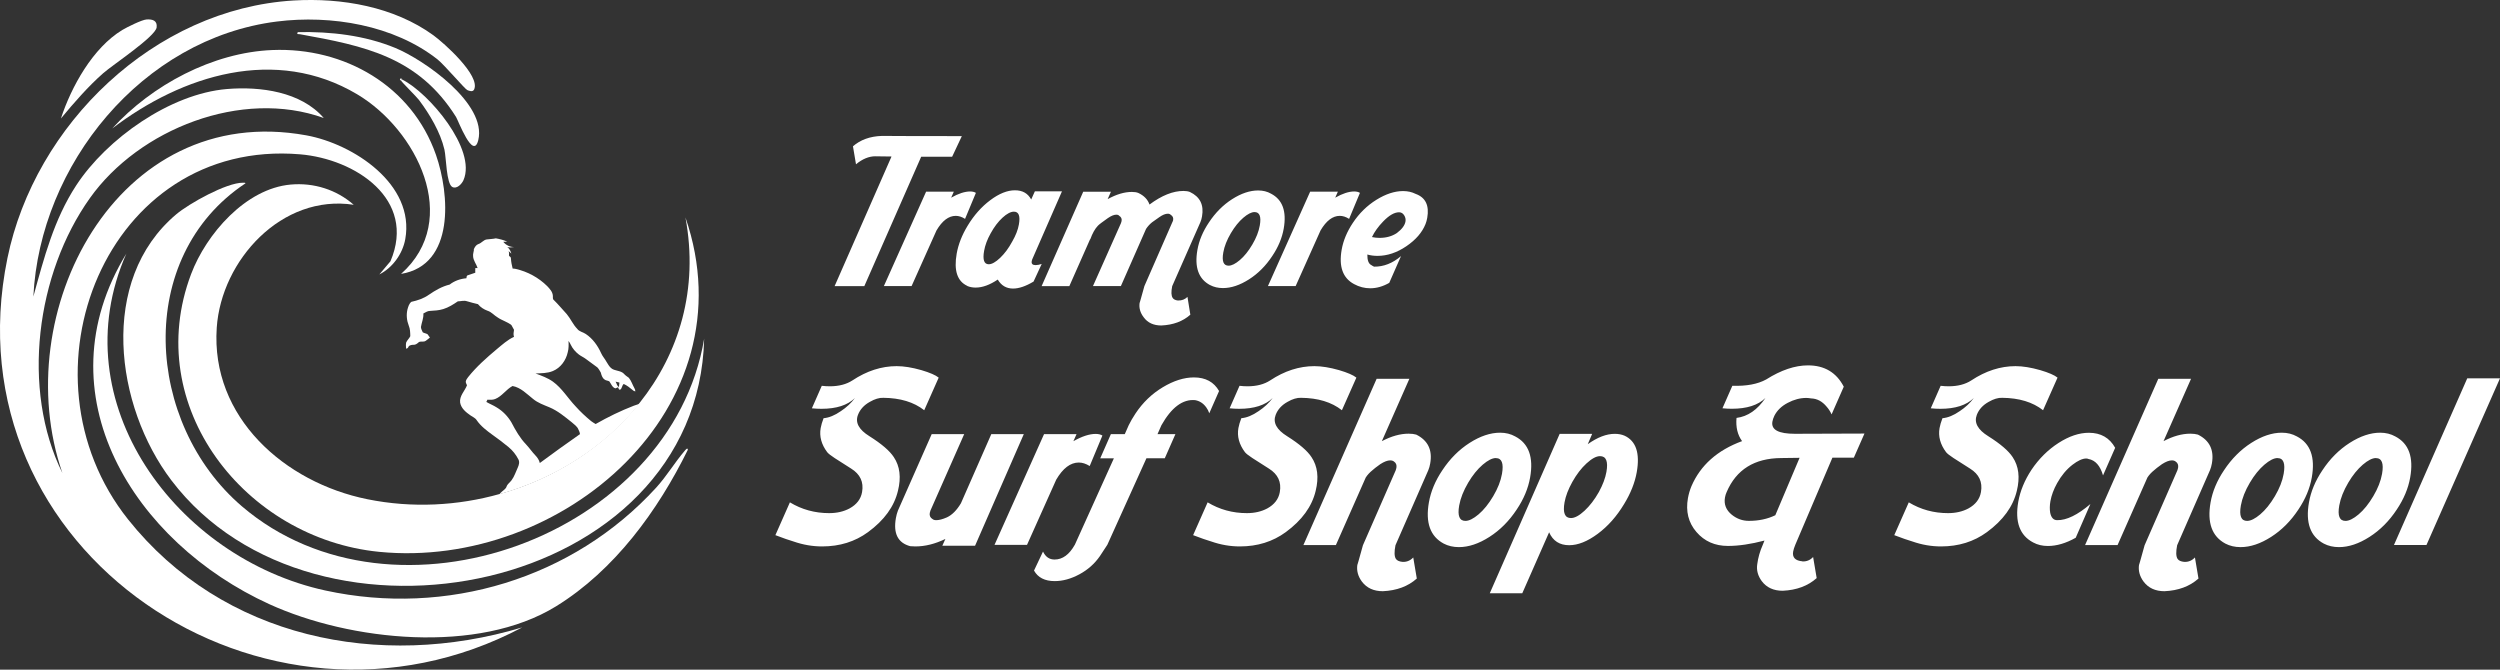 <svg width="280" height="75" viewBox="0 0 280 75" fill="none" xmlns="http://www.w3.org/2000/svg">
<rect x="0" y="0" width="280" height="75" fill="#333333" stroke="none"/>
<g clip-path="url(#clip0_1099_1289)">
<path d="M100.427 41.008C101.237 41.008 102.157 41.159 103.197 41.455C104.149 41.738 104.795 42.016 105.133 42.294L103.513 45.946C102.354 45.034 100.83 44.573 98.934 44.555C98.481 44.537 97.977 44.687 97.433 45.002C96.769 45.367 96.325 45.859 96.091 46.47C95.761 47.327 96.192 48.125 97.382 48.859C98.742 49.716 99.648 50.495 100.106 51.197C100.788 52.214 100.944 53.472 100.569 54.977C100.152 56.728 99.035 58.269 97.217 59.6C95.761 60.666 94.049 61.2 92.08 61.2C91.009 61.2 89.942 61.018 88.88 60.648C88.395 60.507 87.717 60.27 86.843 59.937L88.468 56.263C89.8 57.069 91.27 57.471 92.868 57.471C93.729 57.471 94.489 57.297 95.148 56.946C95.945 56.509 96.416 55.898 96.553 55.109C96.75 53.988 96.343 53.112 95.331 52.483L93.481 51.302C93.056 51.024 92.776 50.805 92.648 50.646C91.993 49.77 91.751 48.868 91.916 47.942C91.975 47.61 92.085 47.24 92.241 46.839C92.85 46.784 93.49 46.525 94.173 46.05C94.809 45.631 95.336 45.139 95.752 44.578C94.924 45.385 93.674 45.786 92.002 45.786C91.65 45.786 91.293 45.768 90.931 45.731L92.039 43.21C92.35 43.247 92.644 43.265 92.927 43.265C93.948 43.265 94.795 43.046 95.468 42.608C97.08 41.541 98.733 41.008 100.422 41.008H100.427ZM104.437 58.127C104.529 58.214 104.666 58.259 104.863 58.259C105.179 58.259 105.577 58.154 106.054 57.945C106.626 57.68 107.152 57.156 107.624 56.367L111.026 48.622H114.666L109.208 61.122H105.541L105.884 60.361C104.73 60.922 103.609 61.2 102.519 61.2C102.29 61.2 102.098 61.191 101.942 61.173C100.564 60.803 100.033 59.755 100.34 58.022C100.395 57.726 100.468 57.443 100.569 57.184L104.35 48.622H107.99L104.209 57.184C104.176 57.27 104.154 57.357 104.135 57.448C104.08 57.744 104.181 57.972 104.437 58.132V58.127ZM123.47 48.781L122.046 52.196C121.634 51.936 121.226 51.804 120.823 51.804C119.889 51.804 119.047 52.442 118.296 53.723L115.027 61.022H111.387L116.932 48.626H120.572L120.219 49.415C121.176 48.872 122.009 48.599 122.71 48.599C123.026 48.599 123.277 48.663 123.47 48.781ZM120.379 61.018L124.756 51.33H123.227L124.417 48.626H125.974L126.414 47.628C126.606 47.227 126.862 46.789 127.174 46.315C127.989 45.088 129.005 44.108 130.227 43.374C131.45 42.64 132.613 42.271 133.721 42.271C135.021 42.271 135.96 42.782 136.536 43.794L135.438 46.288C135.36 46.041 135.245 45.822 135.103 45.631C134.778 45.175 134.362 44.906 133.849 44.815C132.462 44.692 131.207 45.631 130.081 47.623L129.641 48.622H131.647L130.456 51.325H128.401L124.024 61.013C123.809 61.328 123.534 61.747 123.195 62.276C122.604 63.133 121.835 63.817 120.892 64.323C119.949 64.829 119.029 65.084 118.131 65.084C117.023 65.084 116.25 64.692 115.81 63.903L116.817 61.774C117.101 62.372 117.532 62.668 118.108 62.668C119.006 62.668 119.761 62.116 120.379 61.013V61.018ZM147.209 41.008C148.019 41.008 148.939 41.159 149.979 41.455C150.931 41.738 151.576 42.016 151.915 42.294L150.294 45.946C149.136 45.034 147.612 44.573 145.716 44.555C145.263 44.537 144.759 44.687 144.214 45.002C143.551 45.367 143.106 45.859 142.873 46.47C142.548 47.327 142.974 48.125 144.164 48.859C145.524 49.716 146.43 50.495 146.888 51.197C147.57 52.214 147.726 53.472 147.355 54.977C146.939 56.728 145.821 58.269 144.004 59.6C142.548 60.666 140.836 61.2 138.867 61.2C137.796 61.2 136.729 61.018 135.667 60.648C135.181 60.507 134.504 60.27 133.629 59.937L135.255 56.263C136.587 57.069 138.056 57.471 139.654 57.471C140.515 57.471 141.275 57.297 141.934 56.946C142.731 56.509 143.203 55.898 143.34 55.109C143.537 53.988 143.129 53.112 142.118 52.483L140.268 51.302C139.842 51.024 139.563 50.805 139.435 50.646C138.78 49.77 138.537 48.868 138.702 47.942C138.762 47.61 138.871 47.24 139.027 46.839C139.636 46.784 140.277 46.525 140.959 46.05C141.596 45.631 142.122 45.139 142.539 44.578C141.71 45.385 140.46 45.786 138.789 45.786C138.436 45.786 138.079 45.768 137.718 45.731L138.826 43.21C139.137 43.247 139.43 43.265 139.714 43.265C140.735 43.265 141.582 43.046 142.255 42.608C143.866 41.541 145.519 41.008 147.209 41.008ZM157.089 62.932C157.56 62.951 157.959 62.782 158.284 62.435L158.682 64.797C157.702 65.672 156.43 66.146 154.873 66.215C153.852 66.215 153.074 65.855 152.533 65.139C152.094 64.546 151.924 63.913 152.025 63.247C152.002 63.388 152.208 62.659 152.648 61.068L156.324 52.666C156.356 52.579 156.379 52.492 156.397 52.401C156.452 52.087 156.361 51.849 156.127 51.694C156.017 51.608 155.88 51.562 155.702 51.562C155.404 51.562 155.033 51.703 154.598 51.982C154.136 52.314 153.838 52.542 153.715 52.666C153.408 52.912 153.156 53.181 152.964 53.481L149.621 61.045H145.982L154.182 42.426H157.849L154.768 49.41C155.834 48.85 156.832 48.572 157.766 48.572C158.101 48.572 158.384 48.608 158.618 48.676C159.927 49.324 160.449 50.4 160.184 51.904C160.133 52.187 160.065 52.438 159.969 52.666L156.292 61.068C156.146 61.802 156.159 62.312 156.338 62.59C156.462 62.782 156.713 62.896 157.093 62.932H157.089ZM161.699 60.885C160.188 60.078 159.634 58.542 160.037 56.263C160.252 55.036 160.756 53.837 161.544 52.666C162.386 51.389 163.402 50.368 164.593 49.606C165.783 48.845 166.923 48.462 168.013 48.462C168.645 48.462 169.208 48.603 169.707 48.882C171.218 49.67 171.776 51.202 171.373 53.477C171.158 54.703 170.655 55.902 169.867 57.074C169.025 58.351 168.008 59.372 166.818 60.133C165.627 60.895 164.487 61.277 163.398 61.277C162.766 61.277 162.198 61.145 161.699 60.885ZM167.537 51.302C167.134 51.302 166.639 51.553 166.058 52.05C165.476 52.551 164.936 53.217 164.437 54.06C163.911 54.954 163.576 55.802 163.43 56.609C163.224 57.767 163.457 58.341 164.126 58.341C164.529 58.341 165.023 58.095 165.6 57.607C166.177 57.12 166.726 56.44 167.239 55.574C167.752 54.708 168.081 53.874 168.223 53.067C168.429 51.895 168.201 51.307 167.532 51.307L167.537 51.302ZM173.498 59.623L170.494 66.447H166.854L174.684 48.59H178.323L177.829 49.748C178.914 48.977 179.921 48.59 180.855 48.59C181.258 48.59 181.624 48.658 181.954 48.8C183.236 49.397 183.689 50.751 183.318 52.871C183.108 54.06 182.632 55.26 181.89 56.468C181.066 57.835 180.086 58.943 178.941 59.791C177.797 60.639 176.735 61.063 175.75 61.063C174.679 61.063 173.928 60.584 173.502 59.618L173.498 59.623ZM179.202 51.088C178.781 51.088 178.278 51.362 177.687 51.904C177.096 52.447 176.574 53.135 176.107 53.965C175.645 54.794 175.352 55.565 175.228 56.263C175.022 57.434 175.26 58.022 175.947 58.022C176.368 58.022 176.877 57.749 177.463 57.206C178.049 56.664 178.589 55.966 179.074 55.105C179.514 54.298 179.798 53.545 179.921 52.848C180.127 51.676 179.889 51.088 179.202 51.088ZM201.875 62.882C202.346 62.9 202.744 62.732 203.069 62.385L203.468 64.747C202.488 65.622 201.215 66.096 199.659 66.165C198.638 66.165 197.859 65.805 197.319 65.089C196.88 64.492 196.71 63.862 196.811 63.197C196.907 62.463 197.113 61.733 197.433 61.018L197.621 60.543C196.092 60.945 194.728 61.145 193.533 61.145C192.072 61.145 190.896 60.626 189.998 59.581C189.101 58.538 188.785 57.275 189.05 55.788C189.133 55.333 189.261 54.886 189.444 54.448C190.456 52.105 192.347 50.422 195.112 49.406C194.604 48.704 194.398 47.837 194.49 46.807C195.749 46.648 196.829 45.904 197.731 44.573C196.902 45.38 195.643 45.781 193.959 45.781C193.624 45.781 193.276 45.763 192.915 45.727L194.023 43.206C195.598 43.26 196.861 43.023 197.813 42.499C199.475 41.45 201.037 40.922 202.497 40.922C204.342 40.922 205.679 41.719 206.503 43.31L205.139 46.411C204.988 46.078 204.8 45.791 204.58 45.544C204.086 44.947 203.509 44.642 202.845 44.623C202.676 44.592 202.493 44.569 202.3 44.569C201.614 44.569 200.922 44.751 200.226 45.12C199.526 45.485 199.031 45.968 198.729 46.566C198.619 46.794 198.546 47.012 198.509 47.222C198.349 48.134 199.192 48.585 201.037 48.585L208.82 48.558L207.63 51.261H205.23L201.078 61.004C200.954 61.3 200.876 61.556 200.835 61.765C200.716 62.431 201.064 62.8 201.879 62.868L201.875 62.882ZM198.834 57.708L201.554 51.275C201.115 51.275 200.428 51.284 199.494 51.302C196.5 51.321 194.467 52.588 193.386 55.109C193.299 55.301 193.235 55.501 193.198 55.711C193.061 56.481 193.318 57.129 193.963 57.653C194.531 58.109 195.167 58.337 195.872 58.337C196.98 58.337 197.965 58.127 198.83 57.708H198.834ZM225.737 41.008C226.547 41.008 227.468 41.159 228.507 41.455C229.459 41.738 230.105 42.016 230.444 42.294L228.823 45.946C227.665 45.034 226.14 44.573 224.244 44.555C223.791 44.537 223.288 44.687 222.743 45.002C222.079 45.367 221.635 45.859 221.401 46.47C221.076 47.327 221.502 48.125 222.692 48.859C224.052 49.716 224.959 50.495 225.417 51.197C226.099 52.214 226.254 53.472 225.884 54.977C225.467 56.728 224.35 58.269 222.532 59.6C221.076 60.666 219.364 61.2 217.395 61.2C216.324 61.2 215.257 61.018 214.195 60.648C213.71 60.507 213.032 60.27 212.158 59.937L213.783 56.263C215.115 57.069 216.585 57.471 218.183 57.471C219.043 57.471 219.803 57.297 220.463 56.946C221.259 56.509 221.731 55.898 221.868 55.109C222.065 53.988 221.658 53.112 220.646 52.483L218.796 51.302C218.37 51.024 218.091 50.805 217.963 50.646C217.308 49.77 217.066 48.868 217.23 47.942C217.29 47.61 217.4 47.24 217.555 46.839C218.164 46.784 218.805 46.525 219.488 46.05C220.124 45.631 220.65 45.139 221.067 44.578C220.238 45.385 218.989 45.786 217.317 45.786C216.965 45.786 216.608 45.768 216.246 45.731L217.354 43.21C217.665 43.247 217.958 43.265 218.242 43.265C219.263 43.265 220.11 43.046 220.783 42.608C222.395 41.541 224.048 41.008 225.737 41.008ZM235.539 53.245C235.223 52.159 234.679 51.548 233.914 51.407C233.832 51.371 233.749 51.352 233.658 51.352C233.236 51.352 232.719 51.59 232.11 52.059C231.437 52.583 230.869 53.267 230.402 54.106C230.018 54.79 229.766 55.465 229.647 56.13C229.565 56.605 229.555 57.042 229.624 57.443C229.739 57.986 230 58.259 230.402 58.259C231.455 58.278 232.696 57.671 234.125 56.45L232.481 60.229C231.387 60.844 230.347 61.15 229.363 61.15C228.75 61.15 228.2 61.018 227.719 60.758C226.209 59.969 225.65 58.446 226.048 56.19C226.264 54.981 226.753 53.792 227.523 52.62C228.356 51.38 229.368 50.377 230.549 49.615C231.73 48.854 232.866 48.471 233.955 48.471C235.292 48.471 236.272 49.032 236.899 50.154L235.535 53.254L235.539 53.245ZM244.637 62.932C245.108 62.951 245.506 62.782 245.832 62.435L246.23 64.797C245.25 65.672 243.977 66.146 242.421 66.215C241.4 66.215 240.621 65.855 240.081 65.139C239.642 64.546 239.472 63.913 239.573 63.247C239.55 63.388 239.756 62.659 240.196 61.068L243.872 52.666C243.904 52.579 243.927 52.492 243.945 52.401C244 52.087 243.909 51.849 243.675 51.694C243.565 51.608 243.428 51.562 243.249 51.562C242.952 51.562 242.581 51.703 242.146 51.982C241.684 52.314 241.386 52.542 241.262 52.666C240.956 52.912 240.704 53.181 240.511 53.481L237.169 61.045H233.529L241.729 42.426H245.397L242.315 49.41C243.382 48.85 244.38 48.572 245.314 48.572C245.648 48.572 245.932 48.608 246.166 48.676C247.475 49.324 247.997 50.4 247.732 51.904C247.681 52.187 247.613 52.438 247.516 52.666L243.84 61.068C243.693 61.802 243.707 62.312 243.886 62.59C244.009 62.782 244.261 62.896 244.641 62.932H244.637ZM249.247 60.885C247.736 60.078 247.182 58.542 247.585 56.263C247.8 55.036 248.304 53.837 249.091 52.666C249.934 51.389 250.95 50.368 252.141 49.606C253.331 48.845 254.471 48.462 255.561 48.462C256.192 48.462 256.756 48.603 257.255 48.882C258.765 49.67 259.324 51.202 258.921 53.477C258.706 54.703 258.202 55.902 257.415 57.074C256.572 58.351 255.556 59.372 254.366 60.133C253.175 60.895 252.035 61.277 250.946 61.277C250.314 61.277 249.746 61.145 249.247 60.885ZM255.084 51.302C254.682 51.302 254.187 51.553 253.606 52.05C253.024 52.551 252.484 53.217 251.985 54.06C251.458 54.954 251.124 55.802 250.978 56.609C250.772 57.767 251.005 58.341 251.674 58.341C252.076 58.341 252.571 58.095 253.148 57.607C253.725 57.12 254.274 56.44 254.787 55.574C255.3 54.708 255.629 53.874 255.771 53.067C255.977 51.895 255.748 51.307 255.08 51.307L255.084 51.302ZM260.267 60.885C258.756 60.078 258.202 58.542 258.605 56.263C258.82 55.036 259.324 53.837 260.112 52.666C260.954 51.389 261.97 50.368 263.161 49.606C264.351 48.845 265.491 48.462 266.581 48.462C267.213 48.462 267.776 48.603 268.275 48.882C269.786 49.67 270.344 51.202 269.941 53.477C269.726 54.703 269.222 55.902 268.435 57.074C267.593 58.351 266.576 59.372 265.386 60.133C264.195 60.895 263.055 61.277 261.966 61.277C261.334 61.277 260.766 61.145 260.267 60.885ZM266.105 51.302C265.702 51.302 265.207 51.553 264.626 52.05C264.044 52.551 263.504 53.217 263.005 54.06C262.479 54.954 262.144 55.802 261.998 56.609C261.792 57.767 262.025 58.341 262.694 58.341C263.097 58.341 263.591 58.095 264.168 57.607C264.745 57.12 265.294 56.44 265.807 55.574C266.32 54.708 266.649 53.874 266.791 53.067C266.997 51.895 266.768 51.307 266.1 51.307L266.105 51.302ZM271.764 61.04H268.124L276.333 42.371H280L271.764 61.04Z" fill="white"/>
<path d="M98.055 17.502C97.318 17.502 96.59 17.803 95.871 18.4L95.532 16.385C96.366 15.656 97.446 15.264 98.774 15.223C100.152 15.236 103.133 15.245 107.725 15.245L106.64 17.552H103.174L96.805 32.045H93.477L99.85 17.529L98.055 17.506V17.502ZM109.3 21.601L108.086 24.514C107.734 24.29 107.386 24.176 107.043 24.176C106.246 24.176 105.527 24.723 104.886 25.813L102.098 32.041H98.994L103.723 21.468H106.827L106.53 22.139C107.345 21.678 108.054 21.445 108.654 21.445C108.924 21.445 109.139 21.5 109.3 21.601ZM108.334 32.018C107.212 31.494 106.818 30.294 107.148 28.412C107.331 27.368 107.743 26.319 108.379 25.275C109.08 24.113 109.922 23.16 110.911 22.421C111.896 21.683 112.816 21.313 113.672 21.313C114.528 21.313 115.119 21.655 115.494 22.344L115.906 21.427H118.942L115.65 28.954C115.6 29.059 115.567 29.155 115.554 29.246C115.499 29.547 115.645 29.693 115.993 29.693C116.19 29.693 116.414 29.647 116.671 29.561L115.76 31.535C114.885 32.059 114.121 32.319 113.461 32.319C112.711 32.319 112.143 31.981 111.749 31.311C110.861 31.908 110.037 32.209 109.272 32.209C108.929 32.209 108.617 32.15 108.338 32.032L108.334 32.018ZM113.562 23.707C113.2 23.707 112.775 23.93 112.285 24.377C111.795 24.824 111.346 25.416 110.948 26.146C110.572 26.816 110.33 27.468 110.22 28.097C110.041 29.1 110.22 29.597 110.742 29.597C111.085 29.597 111.511 29.36 112.015 28.881C112.518 28.402 112.972 27.792 113.374 27.044C113.764 26.374 114.011 25.735 114.116 25.138C114.286 24.181 114.098 23.707 113.562 23.707ZM131.958 33.654C132.361 33.668 132.709 33.536 132.997 33.253L133.318 35.246C132.48 35.993 131.395 36.394 130.067 36.454C129.197 36.454 128.538 36.148 128.094 35.537C127.705 35.027 127.554 34.493 127.636 33.923C127.613 34.042 127.792 33.417 128.172 32.041L131.308 24.874C131.349 24.801 131.381 24.723 131.39 24.651C131.436 24.395 131.349 24.204 131.134 24.067C131.042 23.976 130.933 23.935 130.8 23.935C130.53 23.935 130.214 24.062 129.857 24.313C129.326 24.687 129.051 24.883 129.032 24.897C128.772 25.106 128.547 25.353 128.359 25.635L125.539 32.041H122.412L125.553 24.983C125.58 24.91 125.603 24.833 125.617 24.76C125.663 24.505 125.576 24.313 125.361 24.176C125.287 24.085 125.173 24.044 125.026 24.044C124.77 24.044 124.454 24.172 124.083 24.427C123.465 24.86 123.094 25.143 122.966 25.28C122.636 25.622 122.353 26.132 122.11 26.802H122.087L119.766 32.045H116.662L121.322 21.473H124.427L124.056 22.303C125.036 21.765 125.937 21.496 126.766 21.496C127.064 21.496 127.306 21.532 127.49 21.61C128.126 21.906 128.547 22.339 128.744 22.909C130.108 21.892 131.377 21.386 132.544 21.386C132.828 21.386 133.071 21.423 133.267 21.5C134.403 22.038 134.856 22.95 134.627 24.236C134.586 24.473 134.527 24.692 134.444 24.883L131.285 32.05C131.157 32.693 131.175 33.13 131.345 33.372C131.45 33.536 131.66 33.632 131.967 33.664L131.958 33.654ZM135.525 31.931C134.238 31.243 133.767 29.93 134.11 27.988C134.293 26.944 134.723 25.918 135.396 24.919C136.115 23.83 136.981 22.959 137.997 22.307C139.013 21.66 139.984 21.331 140.913 21.331C141.454 21.331 141.934 21.45 142.356 21.692C143.647 22.362 144.118 23.67 143.775 25.612C143.592 26.656 143.161 27.682 142.488 28.681C141.77 29.77 140.904 30.641 139.888 31.288C138.871 31.936 137.901 32.264 136.971 32.264C136.431 32.264 135.95 32.15 135.525 31.927V31.931ZM140.506 23.752C140.163 23.752 139.741 23.967 139.247 24.391C138.752 24.815 138.29 25.389 137.864 26.105C137.415 26.866 137.127 27.591 137.008 28.279C136.834 29.264 137.031 29.756 137.603 29.756C137.947 29.756 138.368 29.547 138.862 29.127C139.357 28.708 139.824 28.129 140.259 27.39C140.698 26.652 140.977 25.936 141.097 25.252C141.275 24.254 141.078 23.752 140.506 23.752ZM152.314 21.601L151.1 24.514C150.748 24.29 150.4 24.176 150.056 24.176C149.26 24.176 148.541 24.723 147.9 25.813L145.112 32.041H142.008L146.737 21.468H149.841L149.544 22.139C150.359 21.678 151.068 21.445 151.668 21.445C151.938 21.445 152.153 21.5 152.314 21.601ZM153.142 28.503C153.133 29.146 153.28 29.542 153.586 29.688C153.664 29.747 153.769 29.807 153.893 29.866C154.969 29.88 155.976 29.483 156.915 28.681L155.596 31.68C154.896 32.082 154.186 32.287 153.463 32.287C152.831 32.287 152.231 32.132 151.654 31.817C150.395 31.147 149.933 29.861 150.267 27.965C150.446 26.948 150.862 25.95 151.517 24.965C152.231 23.889 153.11 23.027 154.159 22.375C155.202 21.728 156.201 21.4 157.144 21.4C157.67 21.4 158.137 21.505 158.549 21.715C159.662 22.116 160.097 23.014 159.85 24.404C159.804 24.66 159.74 24.887 159.657 25.097C159.282 26.036 158.563 26.866 157.505 27.582C156.448 28.298 155.372 28.658 154.278 28.658C153.875 28.658 153.49 28.608 153.133 28.503H153.142ZM153.664 26.552C153.939 26.611 154.218 26.643 154.502 26.643C155.253 26.643 155.898 26.465 156.443 26.105C157.016 25.672 157.341 25.239 157.414 24.805C157.455 24.568 157.409 24.336 157.267 24.113C157.125 23.889 156.938 23.775 156.695 23.775C156.169 23.775 155.578 24.117 154.914 24.805C154.365 25.375 153.943 25.954 153.66 26.552H153.664Z" fill="white"/>
<path d="M32.891 0.055C38.275 -0.264 44.131 0.752 48.535 3.948C49.712 4.801 53.833 8.475 53.1 10.025C52.954 10.331 52.546 10.185 52.331 10.085C52.056 9.962 49.753 7.249 49.012 6.661C44.131 2.808 37.071 1.646 31 2.412C15.896 4.322 4.469 18.446 3.736 33.217C4.936 28.868 6.034 24.591 8.534 20.766C11.963 15.524 19.069 10.499 25.419 9.971C29.146 9.661 33.711 10.262 36.261 13.217C27.072 9.907 15.571 14.452 10.072 22.184C4.057 30.637 2.344 43.58 6.991 52.985C0.792 35.095 13.012 11.279 34.31 15.159C39.585 16.121 46.493 20.648 45.39 26.784C45.097 28.425 43.971 29.989 42.487 30.737L43.733 29.26C46.695 22.294 39.763 17.798 33.601 17.283C11.913 15.469 1.41 41.929 14.344 58.173C24.943 71.485 42.497 75.069 58.489 70.268C29.746 85.513 -5.924 61.829 0.833 28.909C3.905 13.941 17.274 0.989 32.891 0.055Z" fill="white"/>
<path d="M42.469 61.806C27.457 60.325 15.805 45.503 21.404 30.696C23.093 26.223 27.502 21.122 32.557 20.671C35.144 20.438 37.694 21.24 39.617 22.936C31.577 21.705 24.792 29.127 24.275 36.7C23.592 46.748 31.888 54.038 41.137 55.911C46.168 56.933 51.278 56.65 55.998 55.319C62.216 53.564 67.774 49.976 71.638 45.116H71.642C76.047 39.577 78.267 32.387 76.77 24.354C84.1 45.645 62.98 63.826 42.46 61.806H42.469Z" fill="white"/>
<path d="M27.2 20.47C27.305 20.47 27.461 20.433 27.498 20.529C15.012 28.799 16.276 47.445 27.081 56.696C44.186 71.339 75.172 60.024 78.867 37.935C78.162 66.479 35.281 74.977 19.202 53.805C12.888 45.494 10.993 31.38 19.733 24.008C21.175 22.79 25.36 20.456 27.2 20.465V20.47Z" fill="white"/>
<path d="M14.165 28.375C6.749 45.107 19.834 62.527 36.444 66.137C50.014 69.087 64.18 64.802 73.478 54.63C74.66 53.34 75.589 51.767 76.679 50.5C76.72 50.45 77.036 50.035 77.036 50.381C73.689 57.179 68.836 63.862 62.28 67.906C53.535 73.299 39.232 71.804 30.167 67.669C15.031 60.767 4.491 44.199 14.17 28.375H14.165Z" fill="white"/>
<path d="M30.52 5.603C38.591 5.284 46.132 9.619 48.828 17.342C50.358 21.724 50.985 29.688 44.919 30.677C51.754 24.591 46.64 14.502 40.001 10.559C30.867 5.133 20.433 8.393 12.568 14.393C17.009 9.524 23.831 5.867 30.52 5.603Z" fill="white"/>
<path d="M33.363 3.597C37.057 3.524 40.835 3.957 44.264 5.366C47.51 6.702 54.551 11.621 53.567 15.692C53.004 18.022 51.31 13.463 51.076 13.098C46.837 6.351 40.812 5.138 33.596 3.834C33.427 3.802 33.179 3.898 33.358 3.597H33.363Z" fill="white"/>
<path d="M16.418 2.179C17.087 2.138 17.636 2.302 17.544 3.064C17.421 4.094 12.627 7.258 11.56 8.197C9.862 9.692 8.264 11.53 6.822 13.271C7.989 9.706 10.393 5.361 13.694 3.36C14.207 3.05 15.896 2.211 16.418 2.179Z" fill="white"/>
<path d="M44.919 9.027C44.896 8.949 44.955 8.895 45.038 8.908C48.032 10.39 53.411 16.745 51.91 20.178C51.727 20.598 51.168 21.204 50.664 20.944C49.987 20.598 49.978 17.616 49.776 16.754C49.318 14.789 48.128 12.806 46.933 11.206C46.64 10.814 44.955 9.168 44.919 9.022V9.027Z" fill="white"/>
<path d="M45.038 8.908C44.955 8.895 44.896 8.949 44.919 9.027C44.626 8.945 44.919 8.603 45.038 8.908Z" fill="white"/>
<path d="M70.988 45.44C69.513 46.009 68.085 46.707 66.712 47.491C66.538 47.386 66.359 47.286 66.203 47.163C65.585 46.652 64.995 46.105 64.464 45.508C63.598 44.601 62.948 43.479 61.918 42.736C61.332 42.321 60.645 42.075 59.977 41.829C60.632 41.797 61.309 41.815 61.923 41.555C62.797 41.195 63.392 40.352 63.589 39.449C63.704 39.039 63.694 38.61 63.672 38.186C63.777 38.314 63.855 38.46 63.923 38.606C64.129 39.039 64.45 39.413 64.83 39.704C65.073 39.891 65.361 40.01 65.608 40.197C66.038 40.516 66.469 40.835 66.904 41.15C67.064 41.318 67.179 41.532 67.293 41.733C67.362 42.011 67.449 42.317 67.696 42.494C67.847 42.631 68.067 42.617 68.241 42.709C68.451 42.982 68.557 43.392 68.927 43.497C69.033 43.47 69.124 43.406 69.225 43.37C69.285 43.479 69.294 43.707 69.472 43.634C69.678 43.511 69.651 43.151 69.862 43.005C70.228 43.174 70.548 43.424 70.855 43.684C70.937 43.771 71.047 43.807 71.157 43.844C71.157 43.707 71.121 43.579 71.047 43.465C70.832 43.087 70.709 42.654 70.429 42.312C70.232 42.166 70.026 42.043 69.871 41.852C69.477 41.455 68.831 41.583 68.424 41.209C68.213 41.017 68.076 40.762 67.925 40.52C67.746 40.183 67.472 39.9 67.32 39.54C66.941 38.706 66.386 37.926 65.613 37.411C65.306 37.192 64.88 37.151 64.651 36.832C64.171 36.344 63.914 35.702 63.479 35.182C62.989 34.653 62.532 34.097 62.019 33.595C61.868 33.477 61.946 33.276 61.918 33.117C61.891 32.683 61.57 32.346 61.286 32.045C60.32 31.088 59.079 30.413 57.752 30.117C57.642 30.089 57.527 30.085 57.417 30.08C57.326 29.711 57.243 29.342 57.225 28.959C57.239 28.813 57.12 28.735 57.015 28.658C56.983 28.462 57.079 28.234 56.909 28.079C57.033 28.179 57.157 28.289 57.276 28.398C57.184 28.129 57.074 27.842 56.818 27.682C57.069 27.723 57.326 27.714 57.582 27.669C57.106 27.669 56.662 27.454 56.369 27.085C56.516 27.076 56.662 27.071 56.809 27.062C56.401 26.88 55.971 26.77 55.536 26.693C55.192 26.77 54.84 26.77 54.492 26.821C54.139 26.884 53.933 27.222 53.599 27.327C53.334 27.413 53.187 27.65 53.082 27.887C53.077 27.906 53.063 27.942 53.059 27.96L53.082 27.983C53.054 28.216 52.958 28.444 52.986 28.681C52.999 29.178 53.352 29.565 53.494 30.026C53.411 30.026 53.324 30.026 53.242 30.016C53.224 30.19 53.224 30.367 53.233 30.545C52.949 30.632 52.67 30.728 52.39 30.832C52.239 30.869 52.262 31.047 52.239 31.165C51.562 31.22 50.898 31.453 50.362 31.872C49.515 32.077 48.751 32.519 48.041 33.007C47.459 33.426 46.768 33.654 46.072 33.805C45.816 34.005 45.724 34.347 45.637 34.648C45.491 35.255 45.555 35.893 45.779 36.467C45.94 36.841 45.944 37.252 45.953 37.653C45.839 37.904 45.605 38.095 45.491 38.355C45.44 38.583 45.468 38.82 45.482 39.052C45.656 39.043 45.738 38.897 45.797 38.756C45.949 38.66 46.123 38.61 46.306 38.619C46.53 38.633 46.713 38.496 46.869 38.355C47.011 38.214 47.226 38.282 47.404 38.255C47.611 38.264 47.766 38.118 47.913 37.999C47.995 37.935 48.073 37.872 48.151 37.808C48.064 37.68 47.968 37.557 47.881 37.429C47.711 37.338 47.514 37.315 47.35 37.22C47.263 37.033 47.157 36.837 47.144 36.627C47.221 36.116 47.459 35.633 47.418 35.109C47.656 34.999 47.881 34.817 48.16 34.822C48.659 34.794 49.163 34.767 49.648 34.616C50.239 34.434 50.77 34.097 51.278 33.75C51.612 33.75 51.955 33.623 52.29 33.737C52.697 33.864 53.114 33.965 53.53 34.065C53.814 34.411 54.194 34.657 54.615 34.808C55.055 34.945 55.343 35.323 55.728 35.547C56.213 35.893 56.818 36.034 57.28 36.413C57.381 36.586 57.463 36.768 57.569 36.937C57.532 37.197 57.472 37.47 57.569 37.726C56.841 38.059 56.25 38.606 55.641 39.107C54.496 40.069 53.366 41.063 52.432 42.234C52.317 42.385 52.198 42.54 52.166 42.731C52.161 42.882 52.248 43.014 52.303 43.151C52.056 43.798 51.438 44.341 51.534 45.084C51.639 45.731 52.184 46.173 52.693 46.525C52.931 46.698 53.233 46.803 53.389 47.062C53.846 47.728 54.501 48.221 55.142 48.69C55.76 49.132 56.374 49.584 56.955 50.071C57.413 50.45 57.793 50.924 58.063 51.457C58.219 51.749 58.118 52.087 57.99 52.369C57.765 52.848 57.61 53.372 57.285 53.801C57.111 54.038 56.836 54.206 56.735 54.494C56.657 54.754 56.406 54.881 56.222 55.054C56.117 55.146 56.017 55.246 55.934 55.355C62.161 53.627 67.737 50.067 71.624 45.225C71.409 45.289 71.194 45.367 70.988 45.44ZM69.376 42.845C69.367 43.01 69.349 43.174 69.321 43.338C69.083 43.237 69.079 42.937 68.946 42.745C69.088 42.777 69.234 42.809 69.376 42.845ZM60.458 51.859C60.389 51.517 60.178 51.229 59.94 50.979C59.578 50.605 59.29 50.167 58.933 49.789C58.237 49.068 57.738 48.189 57.276 47.304C56.877 46.629 56.314 46.041 55.636 45.636C55.266 45.398 54.849 45.239 54.469 45.016C54.51 44.933 54.551 44.847 54.593 44.765C54.881 44.778 55.179 44.801 55.453 44.692C56.227 44.386 56.685 43.611 57.404 43.233C58.329 43.402 58.997 44.122 59.707 44.683C60.233 45.12 60.888 45.348 61.511 45.608C62.458 46 63.25 46.666 64.042 47.3C64.276 47.5 64.523 47.687 64.702 47.938C64.807 48.157 64.935 48.376 64.958 48.622C63.438 49.675 61.946 50.764 60.458 51.859Z" fill="white"/>
</g>
<defs>
<clipPath id="clip0_1099_1289">
<rect width="280" height="75" fill="white"/>
</clipPath>
</defs>
</svg>

